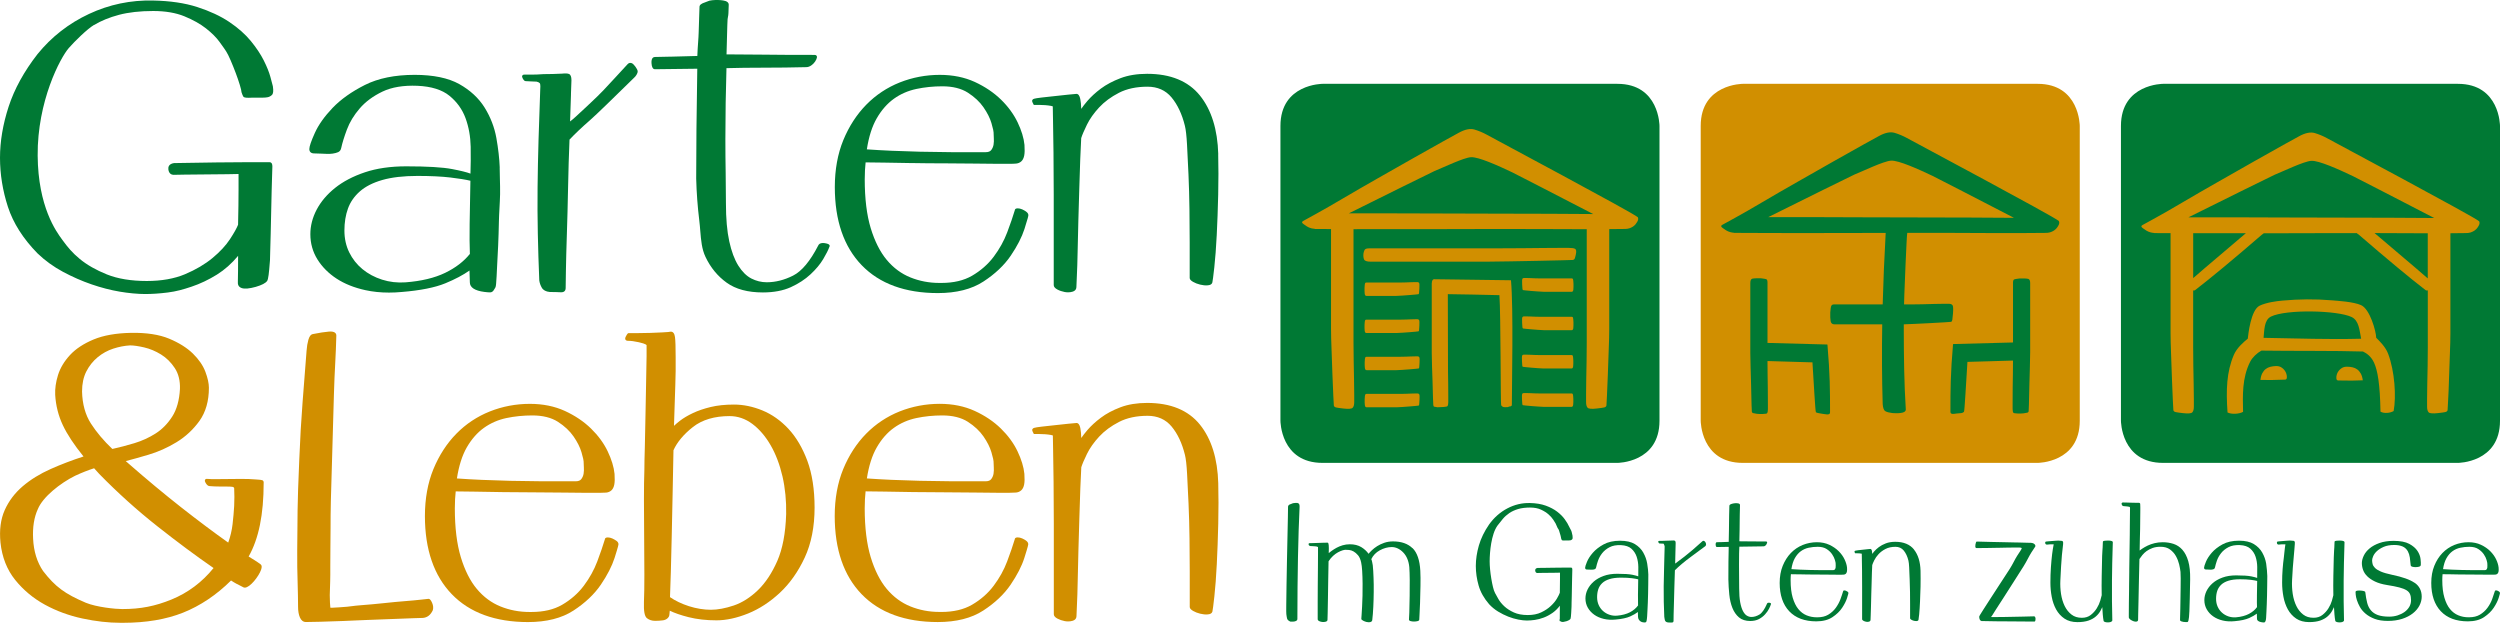 <?xml version="1.0" encoding="UTF-8"?><svg id="Ebene_2" xmlns="http://www.w3.org/2000/svg" viewBox="0 0 940.89 234.4"><defs><style>.cls-1{fill:#007934;}.cls-2{fill:#d18f00;}</style></defs><g id="Ebene_2-2"><g><path class="cls-1" d="M35.38,9.42c2.64-1.59,5.8-2.88,9.4-3.84,3.6-.95,7.93-1.44,12.87-1.44,4.56,0,8.51,.67,11.74,1.99,3.24,1.33,5.97,2.86,8.13,4.55,2.15,1.69,3.85,3.38,5.04,5.01,1.21,1.65,2.06,2.87,2.54,3.62,.47,.73,1.05,1.88,1.71,3.42,.68,1.6,1.33,3.2,1.91,4.75,.58,1.54,1.1,3.05,1.54,4.5,.41,1.36,.62,2.25,.62,2.64l.02,.11c.26,.8,.48,1.33,.68,1.63,.18,.26,.6,.44,2.04,.44,.42,0,.9-.02,1.44-.05h3.83c.74,0,1.38-.06,1.9-.17,.55-.12,1.06-.39,1.52-.81,.53-.47,.66-1.52,.38-3.33-.12-.53-.41-1.63-.92-3.48-.49-1.79-1.3-3.82-2.49-6.2-1.16-2.32-2.8-4.79-4.88-7.33-2.08-2.54-4.81-4.95-8.11-7.17-3.3-2.21-7.35-4.1-12.05-5.61C69.57,1.14,63.98,.32,57.65,.2,49.23-.01,41.11,1.68,33.49,5.25c-7.62,3.56-14.14,8.65-19.39,15.14-5.04,6.47-8.69,13.11-10.85,19.74-2.16,6.63-3.25,13.11-3.25,19.26s1,12.36,2.98,18.46c1.99,6.11,5.73,12,11.15,17.52,2.81,2.7,6.03,5.03,9.57,6.93,3.51,1.88,7.12,3.47,10.73,4.71,3.59,1.24,7.17,2.17,10.65,2.76,3.26,.56,6.84,.89,9.58,.89,2.59,0,5.43-.19,8.44-.57,3.19-.39,5.9-1.16,8.99-2.2,3.23-1.08,6.45-2.61,9.57-4.55,2.86-1.79,5.54-4.15,7.95-7.05,0,3.35-.04,8.85-.09,9.77-.05,.8,.05,1.92,1.52,2.38,1.1,.35,2.84,.18,5.22-.48,2.28-.67,3.69-1.4,4.28-2.23,.44-.6,.71-3.12,1-6.98,.03-.35,.05-.64,.07-.87,0-.43,.03-1.59,.09-3.46,.06-1.88,.12-4.09,.18-6.62,.06-2.53,.12-5.22,.18-8.07,.06-2.85,.12-5.49,.18-7.9,.06-2.42,.12-4.49,.18-6.21,.06-1.73,.09-2.7,.09-2.92,0-1.36-.54-1.65-.99-1.65h-9.47c-3.16,0-6.59,.03-10.48,.08-3.77,.06-7.23,.11-10.39,.16-3.15,.06-5.03,.08-5.7,.09-1.93,.31-2.22,1.44-2.12,2.33,.18,1.56,1.06,2,1.81,2.09,.37,0,1.8-.02,4.29-.08,2.65-.06,5.38-.08,8.1-.08,2.94,0,5.67-.03,8.12-.08,2.04-.04,3.41-.07,4.1-.08v6.02c0,3.61-.06,7.89-.18,13.08-.49,1.26-1.51,3.09-3.05,5.44-1.56,2.38-3.78,4.77-6.59,7.1-2.82,2.33-6.29,4.38-10.32,6.08-4.01,1.69-8.85,2.55-14.38,2.55-5.89,0-10.95-.83-15.03-2.47-4.09-1.65-7.53-3.61-10.22-5.84-2.76-2.28-4.53-4.4-6.33-6.88l-.25-.34c-2.25-3.05-9.09-12.34-9.25-31.66-.17-20.48,8.53-36.85,11.72-40.49,2.25-2.57,6.9-7.13,9.45-8.67"/><path class="cls-1" d="M458.5,58.07c-.25-9.3-2.57-16.74-6.91-22.13-4.36-5.41-11.04-8.16-19.86-8.16-3.79,0-7.17,.55-10.05,1.65-2.86,1.09-5.34,2.41-7.37,3.92-2.02,1.51-3.72,3.08-5.07,4.65-.95,1.11-1.72,2.1-2.31,2.98-.04-1.51-.16-2.76-.36-3.72-.26-1.28-.75-1.93-1.46-1.93-.07,0-.15,0-.16,.02-.38,0-1.35,.09-2.95,.27-1.58,.18-3.25,.36-5,.54-1.77,.18-3.41,.36-4.93,.54-1.52,.18-2.5,.34-2.87,.46-.34,.09-.57,.25-.68,.5-.12,.26-.09,.56,.09,.91l.46,.91h1.95c.73,0,1.5,.03,2.34,.09,.81,.07,1.52,.15,2.15,.27,.58,.11,.71,.22,.71,.2,0,.27,.03,2.01,.09,5.23,.06,3.24,.12,7.3,.18,12.17,.06,4.75,.09,9.91,.09,15.77v34.08c0,.62,.46,1.18,1.37,1.67,.82,.44,1.75,.75,2.74,.94,.44,.08,.87,.12,1.28,.12,.56,0,1.1-.07,1.61-.22,1.27-.36,1.53-1.17,1.53-1.78,0-.45,.06-1.78,.18-4.31,.12-2.35,.21-5.24,.28-8.85,.05-3.23,.14-7.01,.27-11.54,.12-4.21,.24-8.32,.36-12.35,.12-4.03,.24-7.72,.36-11.09,.12-3.3,.24-5.95,.36-7.89,.36-1.18,1.09-2.87,2.15-5.05,1.07-2.18,2.61-4.36,4.59-6.5,1.97-2.12,4.48-3.98,7.46-5.51,2.97-1.53,6.59-2.3,10.77-2.3,3.76,0,6.79,1.35,9.02,4.02,2.26,2.72,3.96,6.31,5.03,10.68,.36,1.41,.63,3.81,.81,7.14,.19,3.43,.37,7.22,.55,11.27,.18,4.22,.31,8.59,.36,12.98,.06,4.75,.09,8.81,.09,12.44v13.44c0,.51,.4,.98,1.27,1.48,.75,.44,1.64,.78,2.64,1.03,1,.25,1.97,.35,2.84,.28,1.01-.07,1.61-.43,1.78-1.08,.12-.51,.37-2.44,.74-5.73,.36-3.29,.67-7.36,.91-12.1,.24-4.67,.42-9.8,.55-15.25,.12-5.39,.12-10.49,0-15.16"/><path class="cls-1" d="M176.86,95.54c-2.29,2.86-5.43,5.27-9.35,7.16-3.96,1.91-8.97,3.11-14.88,3.56-3.07,.22-6.04-.12-8.83-1.01-2.8-.89-5.29-2.23-7.39-3.96-2.1-1.73-3.77-3.85-4.98-6.31-1.2-2.44-1.81-5.21-1.81-8.23s.45-5.82,1.34-8.27c.88-2.44,2.39-4.61,4.48-6.45,2.09-1.84,4.93-3.28,8.44-4.29,3.51-1.01,7.97-1.53,13.25-1.53,4.89,0,9.07,.2,12.43,.6,3.19,.38,5.71,.79,7.48,1.21-.13,6.38-.22,11.83-.29,16.33-.06,4.45-.03,8.22,.09,11.19m11.24-32.44c-.13-3.42-.56-7.18-1.27-11.18-.72-4.02-2.21-7.87-4.42-11.43-2.22-3.57-5.44-6.55-9.55-8.85-4.12-2.3-9.77-3.47-16.79-3.47-7.4,0-13.71,1.28-18.73,3.81-5,2.52-9.09,5.43-12.15,8.63-3.06,3.21-5.31,6.38-6.68,9.43-1.39,3.09-2.07,5.07-2.07,6.05s.57,1.57,1.6,1.64c.84,.06,1.8,.09,2.85,.09,.52,0,1.16,.03,1.92,.08,.8,.06,1.61,.03,2.42-.09,.81-.12,1.49-.3,2.04-.54,.63-.28,1.03-.82,1.18-1.62,.39-1.81,1.1-4.13,2.13-6.89,1.02-2.75,2.64-5.42,4.81-7.94,2.16-2.52,5.04-4.65,8.56-6.34,3.5-1.68,7.94-2.41,13.18-2.19,5.23,.23,9.29,1.5,12.07,3.78,2.79,2.28,4.82,5.11,6.03,8.41,1.21,3.31,1.86,6.93,1.93,10.76,.06,3.66,.03,7.06-.08,10.1-1.41-.53-3.73-1.11-6.91-1.71-3.58-.69-9.4-1.03-17.32-1.03-5.86,0-11.08,.76-15.51,2.25-4.44,1.49-8.21,3.47-11.22,5.88-3.01,2.41-5.34,5.16-6.92,8.16-1.58,3.01-2.38,6.12-2.38,9.24,0,3.47,.9,6.67,2.68,9.52,1.77,2.83,4.19,5.26,7.2,7.22,2.99,1.95,6.62,3.41,10.81,4.33,2.77,.61,5.76,.92,8.88,.92,1.56,0,3.19-.08,4.83-.23,7.01-.57,12.53-1.67,16.43-3.28,3.62-1.49,6.66-3.1,9.06-4.79l.14,4.45c0,1.91,1.84,3.13,5.47,3.6,.96,.12,1.65,.17,2.15,.17,.65,0,1.17-.38,1.56-1.14,.08-.15,.14-.25,.21-.34,.24-.35,.4-.62,.49-1.75,.13-1.53,.26-3.78,.38-6.69,.13-2.16,.26-4.71,.39-7.62,.13-2.98,.23-6.09,.29-9.25,.03-1.58,.12-3.17,.21-4.84,.09-1.71,.19-3.48,.23-5.27,.04-2.01-.02-3.97-.07-5.87-.04-1.44-.08-2.79-.08-4.16"/><path class="cls-1" d="M237.93,23.85c-.63-.33-1.23-.23-1.7,.27-1.92,2.06-3.42,3.71-4.72,5.12-3.4,3.72-5.28,5.77-9.25,9.48l-2.09,1.96c-3,2.81-4.38,4.1-5.62,5.03,.11-3.48,.23-6.81,.34-10v-.42c.13-3.22,.18-4.84,.18-5.1,0-1.33-.31-2.1-.95-2.36-.55-.21-1.41-.25-2.51-.12-2.21,.12-4.9,.19-7.05,.19-1.66,.13-3.24,.19-4.71,.19h-2.55c-.42,0-.62,.18-.71,.33-.21,.34-.03,.77,.12,1.06,.39,.73,.74,1.06,1.13,1.06,.34,0,.99,.03,1.98,.1,.91,.06,1.67,.1,2.14,.09,.53,.11,.93,.31,1.18,.57,.1,.11,.33,.56,.18,2.35-.24,6.37-.45,12.77-.64,19.02-.18,6.09-.3,12.1-.36,17.87-.06,5.83-.03,11.68,.09,17.39,.12,5.76,.3,11.67,.55,17.61,.12,.94,.45,1.87,.95,2.74,.54,.94,1.55,1.48,3.04,1.62,1.3,0,3.06,.03,4.1,.1,.07,0,.13,0,.2,0,1.06,0,1.64-.57,1.64-1.62,0-.38,.03-2.47,.09-6.27,.06-3.8,.18-8.48,.36-13.89,.18-5.47,.34-11.45,.46-17.77,.12-6.29,.3-12.31,.54-17.91,2.15-2.27,4.75-4.73,7.72-7.31,2.37-2.06,9.59-9.12,13.89-13.34,1.2-1.18,2.17-2.12,2.69-2.63,.52-.42,1.42-1.6,1.35-2.49-.08-.82-1.46-2.61-2.06-2.93"/><path class="cls-1" d="M310.53,91.52c-.29-.05-.56-.07-.81-.07-1.13,0-1.59,.52-1.77,.94-3.02,5.88-6.21,9.7-9.48,11.34-3.28,1.66-6.61,2.5-9.9,2.5-2.03,0-3.98-.48-5.81-1.42-1.81-.94-3.46-2.57-4.89-4.84-1.44-2.3-2.59-5.37-3.41-9.15-.83-3.79-1.25-8.58-1.25-14.25,0-3.46-.04-7.3-.1-11.41-.07-4-.11-8.32-.11-12.86s.04-9.13,.11-13.64c.07-4.49,.17-8.86,.3-13.01,4.17-.12,8.84-.18,13.9-.18,5.43,0,10.86-.07,16.13-.2,.63,0,1.26-.22,1.88-.65,.6-.42,1.09-.91,1.45-1.46,.37-.56,.6-1.07,.68-1.5,.05-.3,0-.54-.15-.72-.16-.19-.4-.28-.72-.28-7.9,0-14.27-.03-19.48-.1-5.41-.07-9.89-.1-13.67-.1,.14-4.05,.23-7.66,.3-11.04,.04-2.14,.15-2.69,.26-3.18,.07-.33,.13-.64,.16-1.33,.07-1.63,.11-2.72,.11-3.13,0-.84-.7-1.39-2.08-1.61-1.2-.2-2.56-.23-4.07-.1-.99,.09-1.33,.24-1.77,.43-.24,.1-.5,.22-.94,.36-1.44,.45-2.14,1-2.14,1.7,0,.18-.02,.83-.1,2.91-.07,1.62-.14,3.79-.21,6.63-.03,1.29-.12,2.51-.22,3.93-.1,1.44-.22,3.06-.29,5.03-3.39,.12-7.46,.21-10.19,.27h-.43c-2.96,.08-4.66,.11-5.34,.11-.34,0-.63,.12-.84,.35-.35,.37-.5,1.02-.45,1.98,.09,1.51,.52,2.28,1.3,2.28l15.93-.19c-.13,7.29-.23,14.73-.31,22.74-.07,7.51-.11,13.77-.1,18.63,.14,5.32,.53,10.61,1.16,15.72,.17,1.37,.28,2.7,.38,3.98,.29,3.5,.56,6.81,1.97,9.77,1.9,4,4.58,7.26,7.97,9.69,3.39,2.44,7.97,3.67,13.61,3.67,4.08,0,7.62-.67,10.52-1.98,2.88-1.31,5.38-2.94,7.42-4.84,2.04-1.9,3.65-3.83,4.78-5.73,1.13-1.91,1.89-3.41,2.32-4.6,.17-.26,.11-.49,.07-.6-.16-.38-.66-.61-1.69-.78"/><path class="cls-1" d="M326.24,56.22c.73-4.75,1.98-8.68,3.73-11.7,1.79-3.1,3.96-5.57,6.46-7.36,2.5-1.79,5.34-3.02,8.43-3.68,3.13-.66,6.41-1,9.77-1,3.92,0,7.16,.81,9.64,2.4,2.49,1.6,4.48,3.46,5.91,5.55,1.43,2.08,2.42,4.07,2.96,5.91,.66,2.29,.8,3.14,.8,3.46,0,.65,.03,1.4,.09,2.21,.06,.82,.03,1.62-.09,2.38-.11,.73-.4,1.42-.84,2.03-.42,.57-1.1,.85-2.09,.85-18.05,.12-33.1-.23-44.77-1.06m60,23.45c-.45-.32-.96-.6-1.52-.86-.6-.26-1.17-.39-1.69-.39-.88,0-1.06,.39-1.08,.66-.72,2.4-1.69,5.23-2.89,8.41-1.2,3.17-2.9,6.24-5.05,9.11-2.15,2.87-4.9,5.28-8.18,7.19-3.09,1.79-6.95,2.7-11.49,2.7-.27,0-.54,0-.82,0-3.82,0-7.48-.7-10.89-2.08-3.39-1.37-6.38-3.58-8.88-6.57-2.51-3-4.54-7.02-6.04-11.94-1.5-4.94-2.26-11.12-2.26-18.37,0-1.22,.03-2.38,.09-3.45,.05-.96,.13-1.93,.24-2.96,1.76,0,4.13,.03,7.23,.09,3.03,.06,6.35,.11,9.97,.17h.69c3.75,.07,7.74,.1,11.85,.1s7.7,.03,11.2,.09c3.2,.06,6.14,.09,8.75,.09h4.46c1.05,0,1.85-.03,2.49-.09,.74-.07,1.39-.34,1.93-.81,.54-.47,.92-1.21,1.12-2.2,.19-.95,.22-2.26,.1-4.02-.25-2.58-1.12-5.44-2.58-8.49-1.47-3.05-3.57-5.94-6.27-8.57-2.69-2.62-6-4.85-9.84-6.63-3.86-1.77-8.29-2.67-13.17-2.67-5.24,0-10.31,.96-15.07,2.85-4.77,1.9-9.01,4.71-12.6,8.37-3.6,3.67-6.51,8.15-8.64,13.32-2.13,5.18-3.21,11.14-3.21,17.71,0,12.54,3.4,22.43,10.12,29.39,6.71,6.96,16.36,10.49,28.67,10.49,6.96,0,12.72-1.46,17.13-4.34,4.39-2.86,7.85-6.14,10.3-9.75,2.43-3.58,4.16-6.95,5.15-10.02,1.31-4.08,1.47-4.93,1.47-5.21,0-.48-.26-.91-.79-1.29"/><path class="cls-2" d="M458.5,181.92c-.25-9.29-2.57-16.73-6.91-22.12-4.36-5.41-11.04-8.16-19.85-8.16-3.79,0-7.17,.55-10.05,1.64-2.86,1.08-5.34,2.4-7.37,3.93-2.02,1.51-3.72,3.08-5.07,4.65-.95,1.11-1.72,2.11-2.31,2.98-.04-1.5-.16-2.75-.35-3.73-.26-1.27-.75-1.92-1.46-1.92-.07,0-.15,0-.16,.02-.38,0-1.34,.09-2.95,.27-1.58,.18-3.25,.36-5,.54-1.76,.18-3.4,.36-4.92,.54-1.55,.18-2.49,.34-2.86,.46-.34,.09-.58,.25-.69,.5-.12,.25-.09,.56,.09,.91l.46,.91h1.95c.74,0,1.5,.03,2.34,.09,.81,.07,1.52,.15,2.15,.27,.57,.1,.71,.22,.71,.2,0,.27,.03,2.01,.09,5.23,.06,3.24,.12,7.3,.18,12.17,.06,4.77,.09,9.93,.09,15.78v34.08c0,.62,.46,1.18,1.37,1.66,.81,.43,1.73,.75,2.74,.94,.43,.08,.86,.12,1.27,.12,.56,0,1.1-.07,1.62-.22,1.27-.36,1.53-1.17,1.53-1.78,0-.45,.06-1.82,.18-4.31,.12-2.29,.21-5.19,.28-8.85,.06-3.51,.15-7.39,.27-11.54,.12-4.21,.24-8.32,.36-12.35,.12-4.03,.24-7.72,.36-11.09,.12-3.4,.24-5.97,.36-7.88,.36-1.17,1.08-2.87,2.15-5.05,1.07-2.18,2.61-4.36,4.59-6.5,1.97-2.12,4.48-3.98,7.46-5.51,2.97-1.53,6.59-2.31,10.76-2.31,3.75,0,6.79,1.35,9.02,4.02,2.27,2.72,3.96,6.32,5.03,10.68,.36,1.4,.63,3.81,.81,7.14,.18,3.36,.37,7.15,.55,11.27,.18,4.21,.31,8.57,.36,12.97,.06,4.77,.09,8.84,.09,12.44v13.44c0,.5,.42,.99,1.27,1.48,.75,.44,1.64,.78,2.64,1.03,.99,.25,1.95,.35,2.84,.28,1.01-.07,1.61-.44,1.78-1.08,.13-.52,.37-2.44,.74-5.73,.36-3.27,.67-7.34,.91-12.1,.24-4.67,.42-9.8,.55-15.25,.12-5.39,.12-10.49,0-15.17"/><path class="cls-2" d="M295.87,193.58c-.22,7.09-1.34,12.99-3.33,17.54-2,4.55-4.45,8.25-7.3,11-2.85,2.74-5.89,4.68-9.04,5.75-3.17,1.07-6.08,1.62-8.66,1.62s-5.46-.45-8.26-1.35c-2.72-.88-5.12-2.02-7.12-3.4,.11-2.55,.21-5.79,.32-9.65,.11-4.01,.22-8.44,.33-13.3,.11-4.86,.22-10.05,.33-15.57l.33-16.78c1.39-3.06,3.85-6,7.32-8.73,3.48-2.73,8.12-4.11,13.8-4.11,3.07,0,5.95,.99,8.56,2.94,2.62,1.96,4.93,4.65,6.87,8,1.94,3.35,3.44,7.3,4.47,11.74,1.02,4.44,1.49,9.25,1.39,14.3m.86-32.19c-2.92-3.12-6.22-5.45-9.8-6.92-3.58-1.47-7.18-2.21-10.71-2.21-3.28,0-6.23,.31-8.77,.92-2.55,.62-4.8,1.39-6.71,2.3-1.92,.91-3.55,1.88-4.82,2.86-.92,.72-1.68,1.35-2.27,1.93,.05-1.77,.14-4.49,.24-7.38,.18-5.44,.39-11.61,.39-13.26v-5.12c0-3.83-.08-6.32-.25-7.63-.18-1.36-.71-2.06-1.57-2.06-.08,0-.16,0-.32,.04-.1,.04-.61,.14-3.04,.25-1.28,.06-2.69,.12-4.24,.18-1.53,.06-3.75,.09-5.17,.09h-3.12c-.26,0-.47,.18-1.05,1.28-.26,.5-.3,.89-.12,1.19,.17,.28,.51,.42,1.01,.42,1.06,0,2.41,.18,4.02,.54,2.87,.64,2.91,1.11,2.91,1.11v4.1c0,1.31-.1,6.09-.2,11.14-.09,4.42-.18,8.91-.21,10.99-.06,4.56-.14,8.55-.25,12.2-.11,3.59-.17,6.44-.17,8.47-.11,2.89-.16,6.69-.16,11.31s.03,9.45,.08,14.21c.05,4.79,.08,9.47,.08,13.93s-.05,7.82-.16,10.28c-.12,3.48,.24,5.42,1.14,6.12,.84,.65,1.86,.99,3.05,.99,1.01,0,2-.06,2.96-.19,1.22-.15,2.45-1.01,2.45-2.32l.12-1.31c1.82,.89,4.15,1.69,7.09,2.44,3.13,.79,6.66,1.19,10.5,1.19,3.63,0,7.62-.87,11.86-2.57,4.23-1.71,8.26-4.33,11.99-7.81,3.73-3.48,6.88-7.93,9.34-13.22,2.47-5.3,3.72-11.64,3.72-18.82,0-6.81-.92-12.74-2.72-17.61-1.82-4.88-4.21-8.93-7.12-12.05"/><path class="cls-2" d="M161.23,225.38c-.13,0-1.03,.1-2.66,.29-1.68,.19-3.74,.39-6.13,.57-2.44,.19-5.17,.45-8.13,.77-2.94,.31-5.75,.57-8.35,.76-1.64,.12-2.6,.24-3.52,.36-.56,.07-1.13,.14-1.84,.22-1.69,.17-4.59,.32-5.54,.37h-.26c-.38,.03-.46-.03-.47-.04-.09-.31-.22-3.1-.22-4.66,0-.24,.05-1.99,.16-5.25,.05-1.61,.05-3.42,.04-5.51,0-2.11-.01-4.5,.04-7.11,.05-2.3,.05-4.74,.06-7.32,0-3.26,.02-6.63,.11-10.27,.17-6.72,.36-13.47,.58-20.08,.24-7.46,.42-14,.57-19.99,.1-4.14,.33-8.59,.51-12.16,.1-2,.19-3.7,.23-4.86,.11-3.22,.17-4.91,.17-5.18,0-.77-.5-1.68-2.76-1.5-1.59,.13-3.61,.44-6.2,.96-.69,.16-1.2,.87-1.57,2.16-.33,1.16-.56,2.54-.67,4.08l-.08,1.04c-1.18,14.78-1.9,24.47-2.13,28.79-.38,7.28-.71,14.81-.98,22.38-.19,5.17-.23,10.4-.26,15.45-.02,2.47-.04,4.94-.07,7.41-.06,4.33,.05,8.49,.16,12.51,.08,3.07,.16,5.97,.16,8.82,0,1.58,.23,2.91,.68,3.96,.49,1.16,1.27,1.75,2.29,1.75,.93,0,2.63-.03,5.34-.1,2.86-.08,5.81-.17,8.78-.29,1.45-.06,2.65-.11,3.84-.17,1.51-.07,3.02-.14,5.04-.21,3.61-.13,6.94-.26,10-.38,3.06-.13,5.6-.23,7.62-.29,2.01-.06,3.13-.09,3.38-.1,1.66-.14,2.92-1.1,3.75-2.93,.24-.84,.15-1.76-.26-2.72-.46-1.07-.89-1.55-1.39-1.55"/><path class="cls-2" d="M171.96,180.07c.73-4.74,1.98-8.67,3.72-11.7,1.79-3.09,3.96-5.57,6.46-7.35,2.5-1.78,5.33-3.02,8.43-3.68,3.13-.66,6.42-.99,9.76-.99,3.92,0,7.17,.81,9.65,2.4,2.49,1.6,4.48,3.47,5.91,5.55,1.43,2.08,2.42,4.07,2.96,5.91,.66,2.29,.8,3.14,.8,3.45,0,.64,.03,1.38,.09,2.21,.06,.81,.03,1.61-.09,2.38-.11,.73-.4,1.41-.85,2.03-.42,.57-1.1,.85-2.08,.85-18.06,.12-33.09-.23-44.76-1.06m59.99,23.44c-.44-.31-.95-.6-1.51-.86-.59-.26-1.16-.39-1.69-.39-.87,0-1.06,.39-1.08,.66-.71,2.37-1.69,5.2-2.89,8.41-1.2,3.17-2.9,6.24-5.05,9.11-2.15,2.86-4.9,5.28-8.18,7.18-3.09,1.79-6.96,2.7-11.49,2.7-.27,0-.53,0-.81,0-3.82,0-7.48-.7-10.89-2.08-3.39-1.37-6.37-3.58-8.88-6.57-2.51-2.99-4.54-7.01-6.04-11.95-1.5-4.93-2.26-11.11-2.26-18.36,0-1.22,.03-2.39,.09-3.46,.06-1,.14-1.99,.24-2.96,1.76,0,4.14,.03,7.23,.09,3.22,.06,6.77,.12,10.66,.18,3.9,.06,7.89,.09,11.85,.09s7.71,.03,11.2,.09c3.35,.06,6.29,.09,8.75,.09h4.46c1.01,0,1.83-.03,2.49-.09,.74-.07,1.39-.34,1.93-.81,.54-.48,.92-1.22,1.11-2.2,.19-.94,.22-2.26,.1-4.02-.25-2.58-1.12-5.44-2.58-8.5-1.46-3.05-3.57-5.93-6.27-8.57-2.69-2.63-6-4.86-9.84-6.63-3.86-1.77-8.29-2.67-13.17-2.67-5.24,0-10.31,.96-15.06,2.85-4.77,1.9-9.01,4.71-12.6,8.37-3.6,3.66-6.5,8.14-8.64,13.32-2.13,5.18-3.21,11.14-3.21,17.71,0,12.54,3.4,22.43,10.12,29.39,6.71,6.96,16.36,10.49,28.67,10.49,6.96,0,12.72-1.46,17.13-4.34,4.38-2.86,7.85-6.14,10.3-9.75,2.43-3.58,4.16-6.95,5.15-10.02,1.47-4.6,1.47-5.04,1.47-5.21,0-.48-.27-.91-.79-1.29"/><path class="cls-2" d="M326.25,180.07c.73-4.74,1.98-8.68,3.73-11.7,1.78-3.09,3.95-5.57,6.45-7.35,2.5-1.79,5.34-3.02,8.43-3.68,3.13-.66,6.41-.99,9.76-.99,3.92,0,7.16,.81,9.64,2.4,2.49,1.6,4.48,3.47,5.91,5.55,1.43,2.08,2.42,4.07,2.96,5.91,.66,2.29,.8,3.14,.8,3.45,0,.64,.03,1.38,.09,2.21,.06,.81,.03,1.61-.09,2.38-.11,.74-.4,1.42-.85,2.03-.42,.57-1.1,.85-2.09,.85-18.05,.12-33.09-.24-44.76-1.07m60,23.44c-.45-.32-.96-.61-1.52-.86-.59-.26-1.16-.39-1.7-.39-.87,0-1.06,.39-1.08,.66-.72,2.39-1.69,5.22-2.89,8.41-1.19,3.17-2.89,6.23-5.05,9.11-2.15,2.87-4.9,5.28-8.18,7.18-3.09,1.79-6.96,2.7-11.49,2.7-.27,0-.53,0-.81-.01-3.82,0-7.48-.7-10.89-2.08-3.38-1.37-6.37-3.58-8.88-6.57-2.51-3-4.54-7.02-6.04-11.95-1.5-4.94-2.26-11.12-2.26-18.37,0-1.2,.03-2.36,.09-3.45,.06-1.01,.14-2.01,.24-2.96,1.76,0,4.13,.03,7.23,.09,3.22,.06,6.77,.12,10.66,.18,3.9,.06,7.88,.09,11.84,.09s7.71,.03,11.19,.09c3.35,.06,6.29,.09,8.75,.09h4.46c1.01,0,1.82-.03,2.49-.09,.74-.07,1.39-.34,1.93-.81,.54-.47,.92-1.21,1.12-2.2,.19-.95,.22-2.26,.09-4.02-.25-2.58-1.12-5.44-2.58-8.5-1.46-3.05-3.57-5.93-6.27-8.57-2.69-2.63-6-4.86-9.84-6.62-3.86-1.77-8.29-2.67-13.17-2.67-5.24,0-10.31,.96-15.07,2.85-4.76,1.9-9,4.71-12.6,8.37-3.6,3.66-6.51,8.14-8.64,13.32-2.13,5.18-3.21,11.14-3.21,17.71,0,12.54,3.4,22.43,10.12,29.39,6.72,6.96,16.36,10.49,28.67,10.49,6.96,0,12.72-1.46,17.13-4.34,4.39-2.86,7.85-6.14,10.3-9.75,2.43-3.59,4.17-6.96,5.14-10.02,1.47-4.6,1.47-5.04,1.47-5.21,0-.48-.26-.91-.78-1.29"/><path class="cls-2" d="M42.28,168.97c-3.26-3.1-5.98-6.32-8.07-9.58-2.1-3.27-3.22-7.33-3.33-12.05,0-2.91,.54-5.44,1.61-7.54,1.07-2.1,2.51-3.9,4.26-5.35,1.75-1.45,3.73-2.54,5.88-3.24,2.16-.7,4.29-1.11,6.33-1.22,1.34,0,3.13,.26,5.3,.76,2.15,.5,4.28,1.39,6.33,2.65,2.04,1.26,3.78,2.98,5.19,5.13,1.4,2.13,2.05,4.78,1.94,7.87-.23,4.23-1.2,7.72-2.9,10.37-1.7,2.66-3.8,4.81-6.24,6.36-2.46,1.57-5.15,2.8-8,3.66-2.8,.84-5.59,1.58-8.31,2.18m3.87,60.26c-2.72,0-9.8-.72-13.84-2.38-7.91-3.36-11.52-6.04-16.09-11.95-2.26-3.32-3.52-7.4-3.75-12.14-.23-4.33,.37-8.09,1.79-11.17,1.88-4.6,8.47-9.78,13.99-12.52,2.54-1.18,4.95-2.13,7.18-2.84l1.94,2.15c6.9,7.06,14.28,13.71,21.93,19.74,7.51,5.93,14.6,11.19,21.08,15.66-4.29,5.32-9.61,9.3-15.81,11.84-6.17,2.53-11.69,3.6-18.43,3.6m53.12-47.71c-.16-.87-.49-.89-2.61-1.04l-.55-.04c-1.82-.13-2.74-.19-5.27-.19-2.68,0-5.35,.02-7.91,.07-2.48,.05-4.08,.03-4.75-.07-.62-.09-.87,.12-.98,.31-.21,.36,0,.82,.18,1.14,.48,.85,1,1.26,1.56,1.26h0c1.22,.1,2.43,.15,3.6,.15h2.22c2.01,0,2.67,.09,2.89,.15,.28,.07,.44,.23,.5,.44,.11,2.14,.11,4.4,0,6.74-.11,2.04-.32,4.34-.6,6.83-.27,2.33-.82,4.67-1.64,6.95-5.48-3.89-11.43-8.35-17.7-13.27-6.37-5.01-13.03-10.55-19.8-16.47l-1.06-.94c2.33-.6,5.19-1.4,8.5-2.38,3.68-1.08,7.25-2.68,10.61-4.73,3.38-2.06,6.29-4.76,8.63-8.02,2.35-3.29,3.55-7.47,3.55-12.45,0-1.67-.45-3.71-1.33-6.05-.88-2.34-2.46-4.64-4.69-6.83-2.23-2.18-5.24-4.07-8.97-5.62-3.73-1.55-8.57-2.29-14.38-2.18-5.58,.11-10.29,.94-14.02,2.49-3.73,1.55-6.73,3.52-8.89,5.86-2.16,2.34-3.68,4.87-4.51,7.53-.82,2.64-1.17,5.14-1.06,7.44,.23,4.02,1.2,7.88,2.89,11.45,1.62,3.44,4.24,7.4,7.77,11.76-4.31,1.39-8.46,2.98-12.35,4.71-4.05,1.8-7.6,3.99-10.56,6.52-2.97,2.54-5.24,5.56-6.76,8.98-1.52,3.42-2.05,7.53-1.58,12.19,.58,5.49,2.44,10.22,5.53,14.05,3.07,3.81,6.83,6.95,11.19,9.33,4.34,2.37,9.09,4.11,14.11,5.19,5.02,1.08,9.85,1.62,14.35,1.62,.34,0,.68,0,1.01,0,8.59,0,16.15-1.28,22.49-3.8,6.5-2.59,12.59-6.66,18.09-12.12,1.54,1.02,2.66,1.56,3.49,1.96,.42,.2,.76,.37,1,.52,.2,.14,.43,.21,.69,.21,1.94,0,5.24-4.2,6.13-6.73,.34-.98,.3-1.65-.13-2-1.11-.89-3.68-2.45-4.56-2.98,3.81-6.7,5.66-15.81,5.66-27.83v-.11Z"/></g><g><path class="cls-1" d="M616.48,227.89c-.74,1.01-1.76,1.87-3.04,2.54-1.3,.68-2.94,1.11-4.87,1.28-1,.08-1.97-.04-2.87-.36-.91-.31-1.72-.79-2.41-1.41-.68-.62-1.23-1.37-1.62-2.25-.39-.87-.59-1.86-.59-2.95s.15-2.09,.44-2.97c.29-.87,.78-1.64,1.46-2.29,.68-.66,1.61-1.17,2.75-1.53,1.16-.36,2.62-.55,4.34-.55,1.6,0,2.97,.07,4.09,.21,1.01,.13,1.82,.27,2.39,.42-.04,2.28-.07,4.23-.09,5.84-.02,1.56-.01,2.91,.03,4.02m2-19.88c-.74-1.31-1.81-2.39-3.18-3.23-1.37-.84-3.25-1.27-5.59-1.27-2.46,0-4.56,.47-6.22,1.39-1.66,.91-3.01,1.97-4.03,3.14-1.02,1.17-1.76,2.32-2.21,3.43-.47,1.15-.69,1.85-.69,2.21,0,.4,.22,.64,.61,.67,.27,.02,.58,.03,.95,.03,.17,0,.38,.01,.63,.03,.28,.02,.56,.01,.82-.03,.26-.04,.5-.1,.7-.2,.23-.11,.38-.33,.43-.64,.13-.66,.36-1.5,.7-2.48,.33-.98,.86-1.94,1.57-2.85,.71-.9,1.65-1.67,2.79-2.26,1.15-.6,2.58-.86,4.3-.78,1.7,.08,3.02,.53,3.92,1.34,.91,.81,1.57,1.83,1.97,3,.4,1.19,.61,2.49,.63,3.87,.02,1.27,.01,2.46-.02,3.53-.48-.18-1.21-.37-2.18-.58-1.2-.25-3.13-.38-5.73-.38-1.94,0-3.67,.27-5.15,.82-1.48,.54-2.73,1.26-3.73,2.14-1,.88-1.77,1.88-2.3,2.97-.53,1.09-.79,2.23-.79,3.36,0,1.26,.3,2.43,.89,3.47,.59,1.03,1.4,1.92,2.4,2.63,1,.72,2.21,1.25,3.59,1.58,1.39,.34,2.92,.42,4.55,.25,2.31-.2,4.14-.6,5.45-1.19,1.13-.51,2.09-1.06,2.86-1.64l.05,1.88c0,.74,.63,1.82,1.88,2,.31,.04,.54,.06,.72,.06s.42-.08,.59-.46c.11-.25,.19-1.27,.24-1.84,.04-.49,.08-1.24,.13-2.42,.04-.78,.08-1.7,.13-2.75,.04-1.05,.07-2.17,.1-3.34,.02-1.17,.04-2.39,.06-3.65,.02-1.26,.03-2.47,.03-3.63-.04-1.24-.18-2.6-.42-4.04-.24-1.46-.73-2.85-1.47-4.15"/><path class="cls-1" d="M641.39,203.61c-.1-.05-.19-.08-.29-.08-.1,0-.25,.03-.39,.17-2.59,2.36-4.88,4.32-6.8,5.81-1.57,1.22-2.75,2.11-3.45,2.6,.02-.63,.03-1.5,.05-2.38,.02-1.16,.04-2.31,.07-2.91,.04-1.16,.06-2.39,.06-2.48,0-.18,0-.73-.39-.87-.2-.08-.52-.09-.92-.04-.95,.04-1.68,.07-2.32,.07-.57,.04-1.12,.06-1.66,.06h-.9c-.19,0-.28,.08-.32,.15-.1,.17,0,.37,.04,.44,.09,.17,.25,.4,.47,.4,.13,0,.36,.01,.69,.03,.35,.02,.61,.03,.74,.03,.17,.04,.3,.72,.38,.79,0,0,.1,.11,.04,.73-.05,1.31-.1,3.37-.14,5.18-.03,1.27-.06,2.47-.08,3.3-.07,2.11-.11,4.13-.13,6.02-.02,2.02,0,4,.03,5.86,.04,1.92,.1,3.5,.19,5.61,.05,.33,.16,1.28,.35,1.58,.21,.34,.58,.54,1.14,.59,.58,0,.97,.01,1.27,.03h.07c.2,0,.36-.05,.48-.16,.12-.11,.18-.27,.18-.47,0-.05,0-.13,0-.28,0-.25,.01-1.32,.03-2.11,.02-1.21,.06-2.74,.13-4.68,.06-1.82,.12-3.78,.16-5.99,.04-2.12,.11-4.14,.19-6,.76-.76,1.66-1.58,2.69-2.44,1.08-.9,2.18-1.76,3.27-2.56l.13-.1c1.06-.79,2.06-1.52,2.98-2.21,.96-.71,1.75-1.29,2.35-1.73,.23-.17,.33-.42,.31-.74-.02-.27-.1-.51-.22-.73-.13-.23-.3-.4-.5-.5"/><path class="cls-1" d="M488.32,189.29c-.47-.05-.97-.02-1.52,.07-.54,.09-.46,.21-1,.35-.79,.2-1,.62-1.04,.96,0,.58-.02,1.79-.06,4.17-.04,2.14-.1,4.63-.16,7.48-.06,2.85-.13,5.87-.19,9.07-.06,3.2-.12,6.15-.16,8.86-.04,2.71-.08,5.64-.1,7.55-.02,1.93-.01,3.02,.03,3.3,.08,.87,.16,.97,.23,1.46,.07,.53,.38,.93,.94,1.2,.28,.1,0,.16,.38,.18,.19,.01,.38,.02,.57,.02s.38,0,.57-.02c.4-.02,.74-.11,1.01-.27,.31-.17,.46-.42,.46-.73,0-4.3,.02-8.22,.06-11.99,.04-3.6,.09-7.27,.16-11.23,.06-3.57,.15-6.99,.26-10.16,.1-3.04,.22-6.01,.35-8.85,.06-1.07-.4-1.34-.79-1.39"/><path class="cls-1" d="M531.6,206.32c-1.73-1.7-4.19-2.56-7.32-2.56-1.18,0-2.28,.17-3.29,.52-1,.35-1.91,.77-2.69,1.27-.78,.5-1.46,1.03-2.03,1.58-.47,.46-.88,.89-1.2,1.29-.72-1-1.64-1.84-2.74-2.51-1.18-.71-2.63-1.07-4.29-1.07-.96,0-1.88,.13-2.73,.38-.85,.25-1.63,.58-2.33,.96-.66,.37-1.3,.77-1.89,1.2-.38,.28-.72,.54-1.01,.78,.12-3-.06-3.63-.25-3.83-.08-.08-.17-.1-.23-.1-.07,0-.33,0-.79,.02h-.41c-.71,.03-1.47,.06-2.28,.08l-2.25,.07c-.68,.02-1.04,.03-1.09,.03-.09,0-.16,.03-.21,.1-.1,.12-.08,.29-.05,.45,.04,.2,.2,.46,.71,.53,.13,0,.36,.01,.69,.03l.41,.03c.21,.01,.41,.03,.62,.04,.33,.02,.61,.07,.84,.16,.22,.08,.25,.15,.25,.15v2.6c0,1.42,0,3.09-.03,5l-.06,6.74c-.02,2.17-.03,4.17-.03,6.02v6.76c0,.31,.21,.56,.64,.76,.37,.17,.77,.26,1.2,.29,.43,.02,.83-.01,1.19-.11,.55-.15,.66-.48,.66-.73,0-.18,.02-1.09,.07-2.56,.04-1.5,.07-3.31,.1-5.52,.02-2.14,.06-4.41,.1-6.79,.04-2.37,.09-5.16,.13-7.13,.53-.81,1.11-1.5,1.7-2.04,.61-.55,1.22-1,1.83-1.33,.61-.33,1.17-.57,1.67-.73,.5-.15,.89-.23,1.16-.23,.32,0,.74,.02,1.37,.07,.55,.04,1.11,.23,1.68,.55,.57,.32,1.14,.8,1.68,1.44,.53,.62,.93,1.54,1.18,2.72,.17,.8,.3,1.85,.38,3.12,.09,1.27,.14,3.29,.16,4.8,.02,1.48,.01,3.01-.03,4.55-.04,1.43-.09,2.84-.16,4.19-.06,1.26-.13,2.31-.19,3.14-.09,1.12-.1,1.34-.1,1.4,0,.22,.19,.43,.65,.68,.37,.21,.79,.37,1.27,.5,.3,.07,.59,.11,.87,.11,.17,0,.33-.01,.49-.04,.63-.11,.81-.5,.84-.82,.17-1.4,.3-3.05,.39-4.92,.09-1.83,.14-3.73,.16-5.65,.02-1.87,0-3.67-.07-5.36-.06-1.66-.16-3.63-.29-4.65-.08-.4-.16-.79-.22-1.17-.06-.38-.17-.76-.33-1.15,.67-1.4,1.74-2.52,3.19-3.31,1.49-.81,3-1.23,4.5-1.23s3.02,.68,4.32,2.03c1.31,1.36,2.08,3.23,2.29,5.56,.09,1,.14,2.99,.16,4.8,.02,1.72,.01,4.15-.03,5.99-.04,1.83-.08,4.75-.13,6.28-.04,1.47-.08,1.97-.13,2.63,0,.29,.23,.49,.68,.6,.73,.19,1.7,.19,2.49,0,.47-.11,.71-.31,.71-.6,0-.17,.03-.83,.1-2.02,.06-1.18,.13-2.57,.19-4.2,.07-1.78,.12-4.72,.16-6.45,.05-1.89,.02-4.17-.06-5.71-.21-3.95-1.2-6.82-2.92-8.52"/><path class="cls-1" d="M908.76,219.36c-1.73-1.21-4.59-2.23-8.5-3.03-1.79-.38-3.2-.79-4.21-1.22-1-.43-1.75-.9-2.22-1.38-.47-.49-.76-.95-.88-1.43-.12-.47-.19-.97-.19-1.46,0-.35,.13-.86,.4-1.5,.27-.65,.73-1.28,1.37-1.89,.65-.61,1.51-1.16,2.58-1.63,1.06-.47,2.41-.71,4-.71,1.2,0,2.25,.19,3.1,.55,.84,.36,1.51,.97,1.99,1.81,.37,.69,.62,1.47,.75,2.33,.13,.86,.23,1.83,.32,2.87,0,.22,.12,.5,.67,.64,.71,.18,1.6,.18,2.37,0,.45-.1,.7-.3,.77-.62,.05-.52,.01-1.29-.09-2.28-.11-1.02-.5-2.05-1.16-3.06-.66-1.01-1.7-1.9-3.09-2.66-1.4-.75-3.38-1.13-5.88-1.13-2.03,0-3.82,.27-5.31,.8-1.49,.53-2.75,1.21-3.72,2.02-.98,.81-1.73,1.73-2.2,2.72-.48,.99-.73,1.93-.73,2.8s.15,1.74,.46,2.6c.31,.87,.84,1.68,1.59,2.41,.74,.73,1.72,1.39,2.91,1.96,1.2,.58,2.72,1.02,4.53,1.31,1.87,.29,3.42,.6,4.61,.91,1.16,.3,2.09,.67,2.74,1.08,.64,.4,1.06,.89,1.3,1.48,.25,.61,.37,1.37,.37,2.26s-.23,1.76-.68,2.51c-.46,.76-1.07,1.41-1.81,1.93-.75,.53-1.63,.96-2.61,1.27-.98,.31-2.03,.46-3.12,.46-1.73,0-3.15-.2-4.24-.59-1.08-.39-1.96-.97-2.61-1.74-.67-.77-1.15-1.73-1.44-2.85-.3-1.17-.54-2.51-.7-3.96,0-.35-.49-.47-.67-.51-.36-.09-.75-.14-1.16-.16-.42-.03-.8-.02-1.16,.03-.57,.07-.69,.32-.69,.52,0,.09,.02,.39,.06,.99,.05,.59,.2,1.3,.46,2.1,.26,.81,.64,1.67,1.14,2.56,.5,.9,1.22,1.74,2.14,2.52,.91,.77,2.06,1.42,3.4,1.93,1.34,.51,3.01,.77,4.96,.77s3.79-.26,5.37-.77c1.58-.51,2.93-1.21,4.01-2.06,1.09-.85,1.93-1.84,2.5-2.94,.57-1.09,.86-2.22,.86-3.34,0-2.25-.89-4.01-2.66-5.25"/><path class="cls-1" d="M561.23,204.47c.21-1.25,.51-2.47,.89-3.64,.38-1.16,.87-2.17,1.45-3,.65-.87,1.33-1.72,2.02-2.53,.69-.82,1.51-1.55,2.44-2.19,.93-.63,2.04-1.14,3.3-1.52,1.26-.38,2.78-.57,4.52-.57,1.59,0,2.97,.26,4.1,.78,1.14,.53,2.1,1.13,2.85,1.8,.76,.68,1.35,1.35,1.77,1.99,.44,.68,.73,1.15,.9,1.44,.17,.3,.37,.75,.6,1.36,.22,.59,.45,.59,.68,1.27,.2,.62,.39,1.23,.54,1.79,.19,.7,.22,.95,.22,1.04v.06c.11,.33,.18,.54,.25,.66,.09,.16,.31,.22,.79,.22,.15,0,.33,0,.51-.02h1.35c.27,0,.5-.02,.69-.07,.21-.05,.4-.17,.58-.34,.21-.21,.26-.62,.15-1.38-.04-.21-.14-.65-.32-1.4-.18-.72-.47-.93-.88-1.86-.41-.93-.99-1.92-1.73-2.93-.73-1.02-1.7-1.98-2.88-2.88-1.17-.89-2.6-1.64-4.27-2.25-1.67-.6-3.65-.93-5.89-.98-2.99-.09-5.87,.6-8.57,2.02-2.7,1.42-5.01,3.46-6.87,6.06-1.78,2.58-3.07,5.24-3.84,7.9-.76,2.66-1.15,5.25-1.15,7.7s.36,4.94,1.06,7.38c.7,2.45,2.03,4.81,3.95,7.02,1.01,1.09,2.15,2.02,3.4,2.78,1.25,.75,2.52,1.39,3.8,1.89,1.28,.5,2.54,.87,3.77,1.11,1.22,.24,2.31,.36,3.23,.36s1.92-.08,2.99-.23c1.09-.15,2.22-.45,3.36-.88,1.15-.43,2.29-1.05,3.4-1.83,.96-.68,1.86-1.57,2.67-2.64,0,.99-.01,4.7-.03,5.02,0,.04,0,.07,0,.11h-.09v.23c0,.23,0,.49,.23,.49,.03,0,.06-.01,.08-.02,.1,.09,.22,.16,.37,.21,.41,.15,1.03,.08,1.9-.19,.82-.27,1.33-.58,1.55-.92,.21-.33,.34-3.9,.38-4.5,0-.15,0-.5,.02-1.06v-.32c.03-.75,.05-1.63,.07-2.64,.02-1.01,.04-2.08,.06-3.22l.06-3.16c.02-.97,.04-1.79,.06-2.48,.02-.69,.03-1.08,.03-1.16,0-.59-.23-.72-.43-.72h-3.34c-1.14,0-2.37,.01-3.7,.04-1.14,.02-2.21,.04-3.2,.05h-.85c-.88,.03-1.41,.04-1.64,.04-.57,.11-.86,.46-.81,1,.07,.66,.41,.85,.72,.89,.08,0,.29,0,.65-.01l.87-.02c.88-.02,1.83-.03,2.86-.03s1.99-.01,2.86-.03l.81-.02c.24,0,.43,0,.56-.01v2.34c0,1.54-.02,3.29-.06,5.21-.17,.5-.53,1.22-1.07,2.16-.54,.94-1.32,1.89-2.32,2.82-.98,.93-2.2,1.74-3.62,2.41-1.4,.67-3.1,1.01-5.04,1.01-2.06,0-3.83-.33-5.26-.98-1.43-.65-2.64-1.43-3.59-2.32-.94-.88-1.69-1.79-2.22-2.72-.54-.94-.96-1.7-1.25-2.25-.29-.54-.56-1.3-.79-2.27-.23-.96-.45-2.03-.64-3.2-.19-1.15-.34-2.3-.45-3.43-.11-1.14-.16-2.16-.16-3.04s.04-1.94,.13-3.11c.09-1.18,.24-2.41,.45-3.65"/><path class="cls-1" d="M665.92,226.85c-.62-.12-.84,.2-.9,.37-.92,2.13-1.89,3.5-2.87,4.08-.99,.59-2,.9-2.98,.9-.6,0-1.18-.17-1.73-.5-.55-.33-1.04-.92-1.47-1.73-.44-.83-.79-1.94-1.04-3.31-.25-1.37-.38-3.12-.38-5.17,0-1.27-.01-2.65-.03-4.15-.02-1.36-.03-2.89-.03-4.67s.01-2.8,.03-4.34c.01-.94,.03-1.2,.05-1.53,.01-.23,.03-.5,.05-1.05,1.23-.04,2.63-.06,4.17-.06,1.7,0,3.37-.02,4.95-.07,.22,0,.44-.09,.65-.26,.19-.16,.34-.34,.46-.55,.12-.21,.19-.4,.22-.57,.02-.13,0-.24-.08-.32-.05-.05-.13-.12-.29-.12-2.29,0-4.3-.01-5.98-.04-1.58-.02-2.95-.03-4.1-.04,.04-1.39,.07-3.32,.09-4.56,0-.53,.02-1.37,.02-2.26,.01-1.29,.03-2.67,.04-3.25,.02-.99,.04-1.79,.06-2.41,.02-.62,.03-1,.03-1.14,0-.24-.12-.55-.71-.66-.38-.07-.81-.08-1.28-.04-.45,.05-.89,.14-1.3,.29-.47,.17-.71,.4-.71,.68,0,.1-.01,.45-.03,1.06-.02,.61-.04,1.42-.06,2.41-.01,.56-.03,1.81-.04,3.04,0,.96-.02,1.9-.03,2.48-.02,1.24-.05,3.18-.09,4.57-1.04,.04-1.97,.08-2.8,.1-.87,.02-1.42,.03-1.63,.03-.12,0-.23,.04-.31,.13-.14,.15-.2,.4-.18,.79,.01,.22,.04,.9,.5,.9l4.42-.07c-.01,.93-.03,1.63-.04,2.26-.02,1.17-.04,1.48-.06,3.23-.02,2.77-.03,5.02-.03,6.77,.04,1.95,.16,3.87,.35,5.72,.19,1.88,.59,3.57,1.17,5.02,.59,1.46,1.42,2.66,2.47,3.55,1.06,.9,2.49,1.36,4.25,1.36,1.27,0,2.37-.25,3.28-.73,.9-.48,1.67-1.08,2.3-1.78,.63-.69,1.13-1.4,1.48-2.1,.35-.69,.59-1.26,.7-1.65,.06-.1,.07-.21,.03-.31-.07-.15-.25-.25-.58-.31"/><path class="cls-1" d="M821.36,206.91c-.94-1.05-2.06-1.8-3.35-2.22-1.26-.41-2.63-.62-4.06-.62-1.09,0-2.13,.12-3.08,.36-.99,.25-1.84,.55-2.59,.91-.75,.36-1.42,.75-2.02,1.14-.39,.26-.72,.5-.99,.7,.04-1.47,.06-2.87,.08-4.2,.02-1.37,.05-2.68,.1-3.89,.04-1.15,.07-6.25,.07-6.93v-1.25c0-.94-.02-1.19-.04-1.29-.02-.12-.11-.39-.55-.39h-1.01c-.54,0-1.15-.01-1.83-.04-.68-.02-1.31-.04-1.91-.06h-.47c-.34-.03-.57-.03-.69-.03-.25,0-.42,.08-.5,.25-.07,.13-.07,.29-.01,.48,.05,.16,.13,.3,.22,.41,.12,.16,.29,.24,.47,.24h0c1.18,.09,1.91,.17,2.17,.25,.14,.04,.28,.13,.28,.45,0,.07,0,.46-.02,1.17v.63c-.02,.62-.04,2.62-.05,4.58,0,1.56-.02,3.08-.03,3.86-.02,1.74-.05,3.71-.09,5.92-.05,2.37-.08,4.6-.1,6.8v1.14c-.03,1.92-.05,3.81-.07,5.65v.88c-.03,1.86-.05,3.55-.07,5.08-.02,1.76-.03,3.2-.03,4.32v1.22c.06,.27,.27,.53,.65,.8,.36,.25,.73,.44,1.12,.57,.3,.1,.59,.16,.85,.16,.09,0,.17,0,.26-.02,.4-.06,.62-.31,.62-.71,0-.22,0-.44,.03-1.92,.03-1.75,.07-3.62,.13-5.57,.06-2.4,.12-4.88,.15-7.38,.04-2.51,.1-5.12,.19-7.96,.3-.46,.66-.96,1.09-1.48,.44-.55,.98-1.06,1.6-1.51,.64-.46,1.4-.85,2.24-1.16,.85-.31,1.86-.47,2.99-.47,1.46,0,2.67,.34,3.59,1.02,.94,.69,1.69,1.53,2.23,2.51,.55,.99,.95,2.03,1.21,3.1,.25,1.07,.42,2.03,.51,2.84,.04,.57,.07,1.39,.07,2.43s-.01,2.27-.03,3.57c-.02,1.31-.04,2.66-.06,4.06l-.02,1.4c-.01,.85-.03,1.65-.04,2.4l-.07,2.9c-.03,.8-.03,1.24-.03,1.32,0,.22,.15,.39,.45,.51,.23,.09,.48,.16,.79,.21,.3,.04,.59,.07,.86,.07h.64c.31-.05,.63-.4,.78-4.06,.1-2.5,.2-6.55,.29-12.05,.04-2.76-.2-5.06-.72-6.83-.52-1.78-1.26-3.21-2.2-4.26"/><path class="cls-1" d="M919.45,214.2c.26-1.66,.69-3.05,1.29-4.11,.63-1.12,1.39-2,2.26-2.63,.87-.64,1.86-1.08,2.94-1.31,1.1-.24,2.26-.36,3.43-.36,1.37,0,2.5,.29,3.36,.85,.87,.57,1.57,1.24,2.07,1.98,.5,.74,.85,1.45,1.03,2.11,.23,.83,.28,1.12,.28,1.23,0,.22,.01,.49,.04,.8,.02,.28,0,.56-.03,.84-.04,.25-.13,.48-.28,.7-.13,.19-.35,.28-.67,.28-6.33,.04-11.61-.08-15.71-.38m21.13,8.46c-.17-.12-.35-.22-.55-.31-.22-.1-.43-.15-.63-.15-.37,0-.45,.2-.46,.3-.24,.81-.57,1.8-1.02,3.02-.42,1.14-1.02,2.24-1.78,3.27-.75,1.02-1.71,1.89-2.86,2.57-1.09,.64-2.44,.96-4.02,.96h0c-.09,0-.18,0-.28,0-1.34,0-2.62-.25-3.81-.75-1.19-.49-2.23-1.28-3.1-2.35-.88-1.07-1.59-2.51-2.11-4.28-.53-1.76-.8-3.99-.8-6.6,0-.47,0-.88,.03-1.24,.02-.33,.04-.66,.08-1,.62,0,1.45,.02,2.48,.04h.57c.98,.03,2.04,.05,3.19,.06,1.4,.02,2.8,.03,4.18,.03s2.73,.01,3.95,.03c1.22,.02,2.25,.03,3.09,.03h1.57c.34,0,.64-.01,.89-.04,.27-.02,.52-.13,.73-.31,.2-.19,.34-.47,.41-.83,.07-.33,.08-.81,.03-1.47-.09-.94-.4-1.98-.92-3.09-.52-1.1-1.27-2.15-2.23-3.11-.95-.95-2.13-1.76-3.49-2.4-1.38-.65-2.95-.97-4.69-.97-1.85,0-3.65,.35-5.34,1.03-1.69,.69-3.2,1.71-4.48,3.04-1.28,1.33-2.31,2.95-3.06,4.83-.76,1.87-1.14,4.03-1.14,6.42,0,4.54,1.21,8.13,3.59,10.65,2.38,2.53,5.81,3.81,10.18,3.81,2.47,0,4.52-.53,6.09-1.58,1.55-1.03,2.78-2.22,3.65-3.54,.86-1.29,1.47-2.52,1.83-3.63,.52-1.67,.52-1.83,.52-1.9,0-.14-.05-.34-.31-.53"/><path class="cls-1" d="M881.69,203.55c-.7-.14-1.63-.13-2.35-.04-.25,.03-.72,.1-.72,.41,0,.06-.01,.41-.09,2.17-.03,.55-.05,.82-.08,1.08-.04,.39-.08,1.41-.12,2.65-.06,2.01-.11,4.28-.16,6.94-.05,2.52-.05,4.97,0,7.26-.08,.4-.25,1.06-.54,2.05-.27,.93-.71,1.89-1.3,2.85-.58,.95-1.35,1.8-2.27,2.52-.9,.71-2.03,1.06-3.35,1.06-1.56,0-2.83-.39-3.89-1.21-1.06-.82-1.93-1.9-2.57-3.22-.65-1.32-1.11-2.85-1.37-4.55-.25-1.68-.34-3.4-.25-5.11,.18-3.51,.37-6.21,.58-8.25,.26-2.55,.41-5.03,.45-5.35,.07-.54,.02-.89-.14-1.09-.09-.1-.2-.17-.34-.18l-1.33-.11c-.3,0-.68,.02-1.18,.07-.47,.05-.94,.09-1.4,.11-.47,.02-.9,.06-1.3,.11-.49,.06-.64,.07-.68,.07h-.06c-.12,.04-.21,.11-.26,.22-.07,.13-.07,.3,0,.52,.05,.16,.21,.43,.66,.43,.11,0,.22-.02,.35-.04,.2-.04,.43-.06,.69-.06h1.46c-.23,1.16-.43,3.67-.6,5.01-.17,1.22-.32,2.62-.45,4.27-.13,1.62-.19,3.35-.19,5.13s.16,3.54,.49,5.29c.32,1.75,.88,3.36,1.66,4.78,.79,1.43,1.85,2.59,3.15,3.47,1.31,.88,2.95,1.32,4.87,1.32,1.64,0,3.04-.2,4.15-.58,1.11-.39,2.05-.91,2.76-1.54,.72-.62,1.31-1.34,1.75-2.13,.26-.46,.49-.92,.69-1.38,.07,1.5,.24,4.05,.49,5.15,.06,.22,.27,.37,.62,.47,.29,.08,.63,.12,1.02,.12s.72-.05,1.03-.15c.35-.12,.56-.32,.61-.58v-.03s0-.02,0-.02c-.13-4.18-.17-10.02-.13-14.93,.04-4.77,.14-8.54,.3-13.75l.02-.7c0-.38-.49-.48-.68-.52"/><path class="cls-1" d="M794.51,203.55c-.35-.07-.74-.11-1.17-.11s-.82,.02-1.19,.07c-.25,.03-.72,.1-.72,.41,0,.12-.05,1.3-.09,2.17-.03,.55-.05,.82-.08,1.09-.04,.39-.08,.78-.11,2.03-.07,2.19-.12,5.15-.16,7.56-.05,2.52-.05,4.97,0,7.25-.07,.32-.22,.94-.55,2.06-.27,.93-.71,1.88-1.3,2.85-.59,.95-1.35,1.8-2.27,2.52-.9,.71-2.03,1.06-3.35,1.06-1.55,0-2.83-.39-3.89-1.21-1.06-.81-1.93-1.9-2.58-3.22-.65-1.34-1.11-2.87-1.37-4.55-.25-1.69-.34-3.41-.25-5.11,.17-3.41,.36-7.43,.58-9.49,.23-2.26,.37-3.48,.45-4.1,.07-.55,.02-.89-.14-1.09-.08-.1-.2-.17-.34-.18l-1.34-.11c-.3,0-.68,.02-1.18,.07-.49,.05-.95,.09-1.4,.11-.47,.02-.91,.06-1.3,.11-.5,.06-.65,.07-.68,.07h-.06c-.15,.05-.23,.14-.26,.21-.07,.13-.07,.3,0,.52,.05,.16,.21,.43,.66,.43,.1,0,.22-.02,.35-.04,.2-.04,.43-.06,.69-.06h1.46c-.24,1.19-.44,2.45-.6,3.77-.17,1.22-.32,3.24-.45,4.89-.13,1.62-.19,3.96-.19,5.75s.16,3.54,.49,5.29c.32,1.75,.88,3.35,1.66,4.78,.79,1.43,1.85,2.59,3.15,3.47,1.31,.88,2.95,1.32,4.87,1.32,1.64,0,3.04-.2,4.15-.58,1.12-.39,2.05-.91,2.77-1.54,.72-.62,1.31-1.34,1.75-2.13,.26-.46,.49-.93,.69-1.38,.07,1.49,.24,4.05,.49,5.15,.06,.22,.27,.38,.62,.46,.29,.08,.63,.12,1.02,.12s.72-.05,1.03-.15c.35-.12,.56-.32,.61-.58v-.03s0-.02,0-.02c-.13-4.18-.17-10.03-.13-14.93,.04-4.6,.13-8.4,.28-13.22l.04-1.24c0-.38-.49-.48-.67-.52"/><path class="cls-1" d="M849.43,228.51c-.75,1.02-1.77,1.87-3.04,2.54-1.3,.68-2.94,1.12-4.87,1.28-1,.07-1.96-.04-2.88-.36-.91-.32-1.72-.79-2.4-1.41-.68-.62-1.23-1.38-1.62-2.25-.39-.87-.59-1.87-.59-2.95s.15-2.09,.44-2.97c.29-.87,.78-1.64,1.46-2.3,.68-.66,1.61-1.17,2.75-1.53,1.16-.36,2.62-.55,4.34-.55,1.6,0,2.97,.07,4.09,.21,1.02,.13,1.82,.27,2.39,.42-.04,2.09-.07,3.91-.09,5.44v.4c-.03,1.66-.02,2.98,.03,4.02m1.99-20.51c-.74-1.3-1.81-2.39-3.18-3.23-1.37-.84-3.25-1.27-5.59-1.27-2.46,0-4.55,.47-6.22,1.39-1.66,.91-3.01,1.97-4.03,3.14-1.01,1.17-1.76,2.32-2.21,3.43-.46,1.12-.69,1.85-.69,2.21,0,.4,.22,.64,.6,.67,.28,.02,.6,.03,.95,.03,.17,0,.38,.01,.62,.03,.28,.03,.56,.01,.82-.03,.26-.04,.5-.1,.7-.2,.23-.11,.38-.33,.43-.64,.13-.66,.37-1.49,.7-2.48,.33-.98,.87-1.94,1.58-2.85,.7-.9,1.64-1.66,2.79-2.26,1.14-.6,2.59-.86,4.3-.78,1.7,.08,3.02,.53,3.92,1.34,.91,.82,1.58,1.83,1.97,3,.4,1.2,.61,2.5,.63,3.87,.02,1.4,.01,3.15-.02,4.15-.48-.18-1.21-.37-2.18-.58-1.2-.25-3.13-.38-5.73-.38-1.94,0-3.67,.27-5.15,.82-1.48,.54-2.73,1.26-3.73,2.14-1,.88-1.77,1.88-2.3,2.97-.52,1.1-.79,2.23-.79,3.37,0,1.26,.3,2.43,.89,3.47,.59,1.03,1.39,1.92,2.4,2.63,1.01,.72,2.22,1.25,3.6,1.58,1.39,.34,2.92,.42,4.55,.25,2.31-.2,4.14-.6,5.45-1.19,1.13-.51,2.09-1.06,2.87-1.64l.05,1.88c0,.74,.63,1.2,1.88,1.38,.3,.04,.54,.06,.72,.06,.25,0,.45-.15,.59-.46,.12-.26,.19-.65,.24-1.21,.05-.56,.09-1.37,.13-2.42,.04-.78,.08-1.7,.12-2.75,.05-1.03,.08-2.16,.1-3.35,.02-1.17,.05-2.39,.06-3.65,.02-1.23,.04-2.45,.04-3.63-.05-1.25-.19-3.23-.42-4.66-.24-1.45-.73-2.85-1.47-4.15"/><path class="cls-1" d="M674.2,214.2c.26-1.67,.69-3.05,1.29-4.11,.63-1.11,1.39-2,2.26-2.63,.87-.64,1.86-1.08,2.94-1.31,1.1-.24,2.26-.36,3.43-.36,1.37,0,2.5,.29,3.36,.85,.87,.57,1.57,1.24,2.06,1.98,.5,.75,.85,1.45,1.03,2.11,.25,.86,.28,1.14,.28,1.23,0,.22,.01,.49,.03,.8,.02,.3,0,.58-.03,.84-.04,.26-.13,.49-.28,.7-.13,.19-.35,.28-.67,.28-6.32,.04-11.6-.08-15.71-.38m21.13,8.47c-.15-.11-.33-.21-.55-.31-.22-.1-.43-.15-.63-.15-.37,0-.45,.2-.46,.3-.26,.89-.61,1.91-1.02,3.02-.42,1.13-1.02,2.23-1.77,3.27-.75,1.02-1.71,1.89-2.86,2.57-1.08,.64-2.43,.96-4.02,.96h0c-.09,0-.18,0-.28,0-1.34,0-2.62-.25-3.81-.74-1.19-.49-2.23-1.28-3.1-2.35-.88-1.07-1.59-2.52-2.12-4.29-.53-1.77-.79-4-.79-6.6,0-.43,.01-.85,.03-1.24,.02-.34,.04-.67,.08-1,.62,0,1.45,.02,2.48,.04h.62c.97,.03,2.02,.05,3.15,.06,1.4,.02,2.8,.03,4.18,.03s2.73,.01,3.95,.03c1.22,.02,2.25,.03,3.09,.03h1.58c.34,0,.64-.01,.88-.04,.27-.02,.52-.13,.73-.31,.2-.18,.34-.47,.42-.84,.07-.35,.08-.84,.04-1.47-.09-.94-.4-1.98-.92-3.09-.52-1.11-1.27-2.16-2.23-3.11-.96-.96-2.14-1.76-3.5-2.4-1.37-.64-2.95-.97-4.68-.97-1.85,0-3.65,.35-5.35,1.03-1.68,.69-3.19,1.71-4.47,3.04-1.27,1.32-2.3,2.95-3.06,4.83-.76,1.88-1.14,4.03-1.14,6.42,0,4.55,1.21,8.13,3.59,10.65,2.39,2.53,5.81,3.81,10.18,3.81,2.47,0,4.52-.53,6.09-1.58,1.56-1.03,2.79-2.22,3.66-3.54,.87-1.31,1.48-2.53,1.83-3.63,.46-1.47,.52-1.79,.52-1.9,0-.14-.05-.34-.31-.52"/><path class="cls-1" d="M765.57,231.96c-.09,0-.5,.01-1.23,.03-.73,.02-1.63,.05-2.7,.07-1.07,.02-2.25,.05-3.54,.07l-3.67,.07c-1.15,.02-2.17,.03-3.05,.03h-1.77c-.09,0-.25-.01-.29-.09-.03-.06-.09,.31,.48-.55,.03-.07,.23-.43,1.34-2.14,.81-1.26,1.81-2.81,2.99-4.63,1.18-1.83,2.43-3.79,3.76-5.89,1.32-2.1,2.56-4.03,3.7-5.82,1.13-1.78,2.1-3.9,2.89-5.12,1-1.54,1.2-1.83,1.23-1.87,.26-.28,.36-.54,.31-.8-.05-.22-.18-.42-.39-.58-.19-.15-.38-.26-.6-.33-.21-.08-.39-.11-.55-.11-.04,0-.58-.01-1.6-.04-.93-.02-2.04-.05-3.35-.09h-.44c-1.79-.06-3.34-.1-4.89-.11-1.76-.02-3.4-.06-4.88-.1-1.5-.04-2.75-.07-3.76-.1-1.01-.02-1.54-.04-1.58-.04-.21,0-.29,.25-.35,.45-.06,.19-.11,.42-.17,.7-.04,.25-.06,.5-.04,.77,.05,.45,.29,.52,.43,.52h1.32c.79,0,1.77,0,2.93-.03,1.05-.02,2.19-.04,3.4-.06h.36c1.35-.03,2.6-.05,3.76-.08,1.16-.02,2.14-.03,2.95-.03h1.35c.43,0,.75,.06,.96,.18,0,0,.1,.19-.49,1.06-.09,.13-.48,.74-1.2,1.84l-.06,.09c-.75,1.15-1.67,3.19-2.76,4.88-.9,1.38-1.85,2.85-2.86,4.4l-.68,1.04c-1.27,1.94-2.44,3.75-3.54,5.45-1.09,1.69-2.02,3.14-2.79,4.33-.43,.66-1.17,1.82-1.3,2.08-.28,.53-.37,.5-.28,1.13,.1,.67,.36,1.07,.84,1.19,3.77,.09,7.35,.13,10.64,.13s6.32,.02,9.22,.07h0c.46,0,.46-.71,.46-.95s0-.91-.52-1.02"/><path class="cls-1" d="M720.38,206.85c-1.55-1.95-3.93-2.94-7.07-2.94-1.35,0-2.56,.2-3.57,.59-1.02,.39-1.9,.86-2.62,1.41-.71,.54-1.32,1.1-1.8,1.67-.27,.33-.5,.62-.69,.88-.02-.43-.06-.8-.12-1.11-.1-.5-.3-.75-.59-.75-.03,0-.06,0-.06,0-.14,0-.5,.03-1.05,.1l-.17,.02c-.51,.06-1.04,.12-1.6,.17-.62,.07-1.2,.13-1.74,.19-.59,.07-.9,.12-1.03,.17-.18,.05-.26,.15-.29,.22-.05,.11-.04,.24,.03,.39l.18,.37h.74c.28,0,.55,.01,.82,.03,.29,.02,.53,.05,.75,.09,.1,.02,.16,.04,.19,.05,0,.17,.01,.67,.03,1.48v.33c.03,1.16,.05,2.61,.07,4.35,.02,1.74,.03,4.26,.03,6.26v12.18c0,.25,.17,.47,.53,.66,.3,.16,.63,.27,.99,.34,.16,.03,.32,.05,.47,.05,.2,0,.4-.03,.59-.08,.49-.15,.59-.47,.59-.71,0-.12,.01-.49,.06-1.54,.04-.83,.07-1.87,.1-3.16,.02-1.24,.05-2.62,.1-4.12l.04-1.51c.03-.98,.06-1.95,.09-2.91,.04-1.44,.08-3.38,.13-4.58,.05-1.29,.09-2.19,.12-2.78,.13-.42,.38-1.03,.76-1.8,.38-.77,.92-1.55,1.61-2.3,.69-.75,1.57-1.41,2.61-1.95,1.03-.54,2.3-.82,3.76-.82,1.3,0,2.35,.47,3.12,1.41,.79,.96,1.38,2.23,1.76,3.79,.13,.51,.22,1.36,.28,2.54,.07,1.2,.13,3.16,.19,4.64,.07,1.54,.11,3.1,.13,4.63,.02,1.61,.03,3.09,.03,4.44v5.42c0,.28,.28,.47,.49,.59,.27,.16,.59,.29,.95,.38,.35,.09,.7,.13,1.02,.1,.5-.03,.65-.26,.7-.44,.03-.11,.08-.45,.26-2.06,.13-1.19,.24-3.27,.32-4.95,.08-1.65,.15-3.48,.19-5.45,.04-1.93,.04-4.37,0-6.04-.09-3.33-.91-6.01-2.46-7.95"/><path class="cls-2" d="M655.92,31.55s-15.85,0-15.85,15.85v110.96s0,15.85,15.85,15.85h110.96s15.85,0,15.85-15.85V47.4s0-15.85-15.85-15.85h-110.96Z"/><path class="cls-1" d="M735.04,129.47c-.96,11.21-.99,17.24-.98,25.45,0,.41,.12,.66,.39,.76,.26,.11,.57,.13,.95,.08,.33-.05,.7-.1,1.12-.15,.42-.05,1.6-.1,1.79-.16,.19-.05,.62-.21,.85-.49,.24-.28,.78-10.9,1.3-18.76,1.55-.1,15.69-.39,17.14-.5v.42c0,1.53-.02,3.14-.04,4.85-.02,1.7-.04,3.31-.07,4.81-.02,1.5-.03,5.05-.03,6.12v1.98c0,.72,.1,1.21,.31,1.49,.21,.28,2.79,.34,3.82,.19,.7-.1,1.19-.19,1.44-.26,.26-.08,.41-.24,.46-.5,0-.15,.03-1,.11-2.55,.07-1.55,.13-5.63,.18-7.72,.05-2.09,.11-4.23,.18-6.45,.07-2.21,.11-4.04,.11-5.46v-26.15c0-.86-.25-1.37-.74-1.52-.49-.15-2.44-.21-3.24-.15-.84,.1-2.02,.25-2.2,.46-.19,.2-.28,.53-.28,.99v22.64l-22.56,.6Zm-76.3-23.07v26.39c0,1.42,.03,3.24,.11,5.46,.07,2.21,.13,4.36,.18,6.45,.05,2.09,.11,6.17,.18,7.72,.07,1.55,.11,2.4,.11,2.55,.05,.26,.2,.42,.46,.5,.26,.08,.74,.17,1.44,.27,1.03,.15,3.61,.09,3.82-.19,.21-.28,.32-.77,.32-1.49v-1.98c0-1.07-.01-4.61-.04-6.12-.02-1.5-.05-3.1-.07-4.81-.02-1.7-.04-3.32-.04-4.85v-.42c1.46,.1,15.38,.4,16.92,.5,.51,7.86,1.06,18.49,1.3,18.77,.24,.28,1.75,.44,1.94,.5,.19,.05,.49,.1,.91,.15,.42,.05,.8,.1,1.13,.15,.38,.05,.7,.03,.95-.08,.26-.1,.39-.35,.39-.76,0-8.21-.02-14.24-.98-25.45l-22.56-.6v-22.88c0-.46-.09-.79-.28-.99-.19-.21-1.36-.36-2.2-.46-.8-.05-2.75,0-3.24,.15-.49,.15-.74,.66-.74,1.53m99.23-24.43c-4.63-.03-10.05-.07-16.27-.1-6.48-.04-13.34-.05-20.56-.05s-14.11-.02-20.69-.05c-6.58-.04-12.29-.06-17.13-.06h-17.13c-.25,0-.48,0-.72,0,12.77-6.35,31.83-15.79,32.41-16.01,3.22-1.29,11.05-5.09,13.84-5.25,2.78-.16,10.2,3.17,15.61,5.74,.97,.43,18.61,9.58,30.63,15.78m16.89,1.19c-.59-.48-3.74-2.3-9.46-5.45-5.72-3.15-12.03-6.58-18.91-10.29-6.89-3.71-13.27-7.14-19.14-10.29-5.87-3.15-9.09-4.88-9.67-5.2-1.47-.81-3.01-1.45-4.62-1.94-1.62-.48-3.6-.08-5.94,1.21-.88,.48-2.86,1.57-5.94,3.27-3.08,1.7-6.75,3.75-11,6.18-4.25,2.42-8.8,5-13.63,7.75-4.84,2.75-9.24,5.29-13.2,7.63-3.96,2.34-7.41,4.32-10.34,5.93-2.94,1.62-4.55,2.51-4.84,2.66-.59,.33-.52,.73,.22,1.21,.73,.48,1.55,1.22,2.87,1.54,.49,.12,.9,.18,1.29,.21,.02,.02,.04,.03,.06,.05,19.13,.12,40.08,.06,57.08,.02-.53,9.44-.91,18.41-1.13,26.91h-18.37c-.43,0-.74,.15-.93,.47-.19,.31-.33,1.17-.43,2.58-.05,1.32,0,2.4,.14,3.22,.14,.82,.62,1.23,1.43,1.23h17.99c-.17,10.3-.12,20.31,.17,30,.1,1.46,.43,2.36,.99,2.68,.56,.33,1.45,.56,2.67,.71,3.36,.22,5.04-.22,5.04-1.31-.3-4.89-.51-9.87-.61-14.93-.1-5.07-.15-9.99-.15-14.77,0-.81,0-1.6,0-2.39,1.18-.02,2.58-.07,4.23-.17,2.08-.12,4.09-.22,6.05-.3,1.96-.08,3.67-.18,5.12-.29,1.45-.12,2.26-.18,2.4-.18,.24-.08,.4-.33,.47-.76,.07-.43,.16-1.23,.25-2.4,.14-1.72,.08-2.75-.18-3.1-.26-.35-.73-.53-1.4-.53h-1.86c-1,0-2.21,.02-3.62,.06-1.41,.04-2.91,.08-4.52,.12-1.6,.04-3.11,.06-4.55,.06h-2.29c.03-1.27,.07-2.52,.11-3.75,.15-4.3,.3-8.11,.46-11.43,.16-3.32,.28-6.04,.38-8.15,.09-1.84,.18-3.04,.26-3.61,1.27,0,2.51,0,3.71,0,18.03-.03,35.87,.22,48.07,.02,1.59,.04,2.47-.29,3.45-.9,.88-.64,1.14-1.03,1.58-1.76,.44-.73,.51-1.33,.22-1.82"/><path class="cls-1" d="M814.08,31.55s-15.85,0-15.85,15.85v110.96s0,15.85,15.85,15.85h110.96s15.85,0,15.85-15.85V47.4s0-15.85-15.85-15.85h-110.96Z"/><path class="cls-2" d="M879.33,141.56c0,.12,0,.27-.02,.45-.02,.18-.01,.34,.01,.51,.02,.16,.08,.31,.18,.45,.1,.14,.26,.21,.48,.22,3.76,.09,6.85,.08,9.27-.06-.13-1.02-.38-1.86-.74-2.52-.36-.65-.8-1.17-1.32-1.56-.51-.38-1.1-.65-1.74-.8-.65-.15-1.32-.23-2.02-.24-.82-.01-1.5,.14-2.03,.47-.53,.33-.94,.71-1.25,1.13-.31,.43-.52,.84-.64,1.23-.12,.39-.18,.63-.18,.73m-27.9-1.12c-.35,.66-.59,1.51-.7,2.53,2.42,.09,5.51,.05,9.28-.11,.22,0,.38-.08,.48-.22,.1-.14,.15-.29,.17-.46,.02-.16,.02-.33,0-.5-.02-.17-.03-.32-.04-.45,0-.1-.07-.34-.19-.72-.12-.38-.34-.78-.66-1.21-.31-.42-.74-.8-1.27-1.11-.54-.31-1.21-.46-2.04-.43-.7,.03-1.37,.12-2.01,.28-.65,.16-1.22,.44-1.73,.83-.51,.39-.94,.92-1.29,1.58m.47-13.32c.32-2.61,.12-6.69,2.79-8,5.73-2.81,25.08-2.37,30.36,.17,2.77,1.35,2.93,4.9,3.58,8.17-12.56,.33-23.32-.13-36.73-.34m-11.2,6.47c-2.72,6.4-2.94,13.04-2.36,21.61,1.41,.76,4.33,.64,5.85-.22-.13-6.21-.41-12.74,2.67-18.85,.84-1.66,2.57-3.27,4.23-4.2,10.89,.17,27.85,0,38.24,.34,1.41,.7,3.06,1.83,4.16,4.21,1.34,2.91,2.24,8.02,2.42,18.42,1.31,.78,3.64,.56,4.95-.22,1.02-5.43,.42-14.95-2.07-21.56-.97-2.58-3.18-4.71-4.49-6.02-.05-2.44-2.37-10.84-5.73-12.3-2.91-1.27-8.69-1.6-11.05-1.8-6.33-.53-12.29-.45-18.51,.11-2.17,.19-5.98,.68-8.58,1.91-3.36,1.61-4.3,10.99-4.46,12.42-1.49,1.21-4.11,3.42-5.27,6.14m75.43-51.55c-4.63-.03-10.05-.07-16.27-.1-6.48-.04-13.33-.05-20.55-.05s-14.11-.02-20.69-.05c-6.58-.04-12.29-.06-17.13-.06h-17.13c-.25,0-.48,0-.72,0,12.77-6.35,31.83-15.79,32.41-16.01,3.22-1.29,11.06-5.09,13.84-5.25,2.79-.16,10.2,3.16,15.61,5.74,.97,.43,18.61,9.58,30.63,15.78m-90.72,5.72c6.64,.01,13.33,.01,19.84,0,0,0,0,0,0,0-.42,.36-1.2,1-2.31,1.95-1.12,.94-2.44,2.06-3.94,3.35-1.51,1.3-3.1,2.65-4.77,4.05-1.67,1.4-3.25,2.74-4.73,4.02-1.48,1.28-2.76,2.39-3.85,3.33-.08,.07-.15,.13-.23,.2v-16.92Zm68.29-.05c7.05,.03,13.83,.07,20,.08v16.98c-.11-.09-.21-.18-.33-.28-1.08-.94-2.37-2.05-3.85-3.33-1.48-1.28-3.06-2.62-4.73-4.02-1.67-1.4-3.26-2.75-4.77-4.05-1.5-1.3-2.82-2.42-3.94-3.35-1.12-.94-1.89-1.59-2.31-1.95-.03-.02-.05-.04-.08-.07m39.31-4.48c-.59-.49-3.74-2.3-9.46-5.45-5.72-3.15-12.03-6.58-18.91-10.29-6.89-3.71-13.27-7.14-19.14-10.29-5.87-3.15-9.09-4.88-9.67-5.2-1.47-.81-3.01-1.45-4.62-1.94-1.62-.48-3.6-.08-5.94,1.21-.88,.48-2.86,1.57-5.94,3.27-3.08,1.69-6.75,3.75-11,6.18-4.25,2.42-8.8,5-13.63,7.75-4.84,2.75-9.24,5.29-13.2,7.63-3.96,2.34-7.41,4.32-10.34,5.93-2.93,1.62-4.55,2.51-4.84,2.66-.59,.33-.51,.73,.22,1.21,.73,.48,1.55,1.22,2.87,1.54,.49,.12,.9,.18,1.29,.21,.02,.02,.04,.03,.06,.05,2.03,.01,4.08,.02,6.15,.03v37.66c0,2.07,.07,4.72,.2,7.93,.14,3.22,.25,6.34,.33,9.38,.09,3.03,.2,5.68,.33,7.93,.13,2.26,.2,3.5,.2,3.72,.09,.37,.38,.61,.86,.72,.49,.11,1.4,.24,2.73,.39,1.95,.22,3.12,.13,3.52-.28,.4-.41,.6-1.13,.6-2.16v-2.88c0-1.55-.02-3.42-.07-5.6-.04-2.18-.08-4.51-.13-6.99-.04-2.48-.06-4.82-.06-7.04v-21.21c.26,.05,.5,.02,.7-.11,2.93-2.25,6.52-5.15,10.78-8.68,4.26-3.54,9.12-7.66,14.58-12.38-.03,.1,.24-.08,.49-.35,10.22-.02,19.77-.05,27.74-.07,2.45,0,4.89,0,7.31,0,.27,.31,.58,.53,.55,.42,5.46,4.72,10.32,8.85,14.58,12.38,4.25,3.54,7.85,6.43,10.78,8.68,.23,.14,.5,.17,.8,.08v21.23c0,2.22-.02,4.57-.06,7.04-.05,2.48-.09,4.81-.14,6.99-.05,2.18-.07,4.05-.07,5.6v2.88c0,1.04,.2,1.76,.6,2.16,.4,.4,1.58,.5,3.53,.28,1.33-.15,2.24-.28,2.73-.39,.49-.11,.78-.35,.86-.72,0-.22,.06-1.46,.2-3.72,.14-2.25,.24-4.9,.33-7.93,.09-3.04,.2-6.16,.33-9.38,.13-3.22,.2-5.86,.2-7.93v-37.62c1.95-.01,3.81-.03,5.55-.06,1.59,.04,2.47-.29,3.45-.9,.88-.64,1.14-1.03,1.58-1.76,.44-.73,.51-1.33,.22-1.82"/><path class="cls-1" d="M497.75,31.55s-15.85,0-15.85,15.85v110.96s0,15.85,15.85,15.85h110.96s15.85,0,15.85-15.85V47.4s0-15.85-15.85-15.85h-110.96Z"/><path class="cls-2" d="M592.12,123.43c.06-.55,.08-1.27,.06-2.16-.04-.95-.1-1.52-.18-1.73-.08-.21-.21-.31-.39-.31h-12.01c-.6,0-1.24-.01-1.9-.04-.67-.03-1.3-.06-1.89-.08-.59-.03-1.09-.04-1.51-.04h-.78c-.28,0-.48,.12-.58,.35-.11,.24-.13,.93-.08,2.08,.04,.79,.08,1.32,.11,1.61,.03,.29,.1,.46,.2,.51,.06,0,.39,.04,1,.12,.61,.08,1.32,.14,2.14,.2,.82,.05,1.66,.12,2.53,.2,.87,.08,1.58,.12,2.14,.12h10.55c.34,0,.54-.27,.6-.83m0-14.44c.06-.55,.08-1.27,.06-2.16-.04-.95-.1-1.52-.18-1.73-.08-.21-.21-.32-.39-.32h-12.01c-.6,0-1.24-.01-1.9-.04-.67-.02-1.3-.05-1.89-.08-.59-.03-1.09-.04-1.51-.04h-.78c-.28,0-.48,.12-.58,.36-.11,.23-.13,.93-.08,2.08,.04,.79,.08,1.33,.11,1.61,.03,.29,.1,.46,.2,.51,.06,0,.39,.04,1,.12,.61,.08,1.32,.14,2.14,.2,.82,.05,1.66,.12,2.53,.19,.87,.08,1.58,.12,2.14,.12h10.55c.34,0,.54-.28,.6-.83m-19.25,39.31c-.11,.23-.14,.93-.08,2.08,.04,.79,.08,1.32,.11,1.61,.03,.29,.09,.46,.19,.51,.06,0,.39,.04,1,.12,.61,.08,1.33,.14,2.14,.2,.82,.05,1.66,.12,2.53,.19,.87,.08,1.58,.12,2.14,.12h10.55c.34,0,.54-.27,.6-.83,.06-.55,.08-1.27,.06-2.16-.04-.95-.1-1.52-.18-1.73-.08-.21-.21-.32-.39-.32h-12.02c-.6,0-1.23-.01-1.9-.04-.67-.02-1.3-.05-1.89-.08-.59-.03-1.1-.04-1.51-.04h-.78c-.28,0-.48,.12-.58,.36m0-14.44c-.11,.24-.14,.93-.08,2.08,.04,.79,.08,1.32,.11,1.61,.03,.29,.09,.46,.19,.51,.06,0,.39,.04,1,.12,.61,.08,1.33,.15,2.14,.2,.82,.05,1.66,.12,2.53,.2,.87,.08,1.58,.12,2.14,.12h10.55c.34,0,.54-.27,.6-.83,.06-.55,.08-1.27,.06-2.17-.04-.94-.1-1.52-.18-1.73-.08-.21-.21-.32-.39-.32h-12.02c-.6,0-1.23-.01-1.9-.04-.67-.02-1.3-.05-1.89-.08-.59-.03-1.1-.04-1.51-.04h-.78c-.28,0-.48,.12-.58,.36m-34.03-27.28v26.22c0,1.39,.04,3.16,.11,5.33,.07,2.16,.13,3.08,.18,5.11,.05,2.04,.11,5.08,.18,6.59,.07,1.51,.11,2.34,.11,2.5,.05,.25,.05,.67,.31,.74,.26,.07,.56,.13,1.27,.23,1.35,0,3.52-.14,3.74-.41,.21-.27,.32-.76,.32-1.45v-1.94c0-1.04-.01-3.56-.03-5.02-.02-1.47-.05-3.03-.07-4.69-.02-1.66-.07-27.57-.07-29.06,0,0,17.87,.28,19.42,.38,.52,7.67,.42,41.12,.65,41.39,.04,.15,.24,.33,.45,.51,.2,.13,.33,.32,1.77,.25,.43,.05,.76-.32,1.09-.27,.37,.05,.44-.26,.7-.36,.26-.1,.02,.23,.02-.16,0-8.01,.64-36.04-.33-46.97l-29.05-.39c-.49,.15-.74,.64-.74,1.49m-25.09,41.99c-.08,.21-.15,.79-.19,1.73-.02,.89,0,1.61,.07,2.16,.06,.55,.28,.83,.64,.83h11.26c.6,0,1.36-.04,2.29-.12,.92-.08,1.83-.15,2.7-.2,.87-.05,1.64-.12,2.29-.2,.65-.08,1.01-.12,1.07-.12,.11-.05,.18-.23,.21-.51,.03-.29,.07-.83,.11-1.61,.07-1.16,.04-1.85-.08-2.09-.12-.23-.32-.35-.62-.35h-.83c-.45,0-.99,.01-1.62,.04-.63,.03-1.3,.05-2.01,.08-.71,.02-1.39,.04-2.03,.04h-12.83c-.19,0-.33,.11-.42,.32m0-13.98c-.08,.21-.15,.79-.19,1.73-.02,.89,0,1.61,.07,2.17,.06,.55,.28,.83,.64,.83h11.26c.6,0,1.36-.04,2.29-.12,.92-.08,1.83-.15,2.7-.2,.87-.05,1.64-.12,2.29-.2,.65-.08,1.01-.12,1.07-.12,.11-.05,.18-.22,.21-.51,.03-.29,.07-.83,.11-1.61,.07-1.15,.04-1.85-.08-2.08-.12-.24-.32-.36-.62-.36h-.83c-.45,0-.99,.01-1.62,.04-.63,.03-1.3,.05-2.01,.08-.71,.03-1.39,.04-2.03,.04h-12.83c-.19,0-.33,.11-.42,.32m-.07-13.98c-.09,.21-.15,.78-.19,1.73-.02,.89,0,1.61,.06,2.16,.07,.55,.28,.83,.64,.83h11.26c.6,0,1.36-.04,2.29-.12,.93-.08,1.83-.14,2.7-.19,.87-.06,1.64-.12,2.29-.2,.65-.08,1.01-.12,1.07-.12,.11-.05,.18-.22,.21-.51,.03-.29,.07-.83,.11-1.61,.06-1.15,.04-1.85-.08-2.08-.12-.24-.32-.36-.62-.36h-.83c-.45,0-.99,.01-1.62,.04-.63,.02-1.3,.05-2.01,.08-.72,.02-1.39,.04-2.03,.04h-12.83c-.19,0-.33,.1-.42,.32m0-13.98c-.09,.21-.15,.79-.19,1.73-.02,.89,0,1.61,.06,2.16,.07,.55,.28,.83,.64,.83h11.26c.6,0,1.36-.04,2.29-.12,.93-.08,1.83-.15,2.7-.2,.87-.05,1.64-.12,2.29-.2,.65-.08,1.01-.12,1.07-.12,.11-.05,.18-.23,.21-.51,.03-.29,.07-.83,.11-1.61,.06-1.15,.04-1.85-.08-2.08-.12-.23-.32-.35-.62-.35h-.83c-.45,0-.99,.01-1.62,.04-.63,.03-1.3,.05-2.01,.08-.72,.02-1.39,.04-2.03,.04h-12.83c-.19,0-.33,.1-.42,.31m.13-12.89c-.33,.21-.57,.79-.74,1.73-.08,.9,0,1.62,.25,2.17,.25,.55,1.08,.83,2.48,.83h43.63c2.31,0,5.27-.04,8.86-.12,3.6-.08,7.09-.15,10.48-.2,3.39-.05,6.34-.12,8.86-.2,2.52-.08,3.91-.12,4.15-.12,.42-.05,.68-.23,.8-.51,.13-.29,.27-.83,.44-1.61,.25-1.15,.15-1.85-.31-2.08-.45-.24-1.26-.35-2.42-.35h-3.22c-1.74,0-3.82,.01-6.26,.04-2.44,.03-5.04,.05-7.81,.08-2.77,.02-5.39,.04-7.87,.04h-49.71c-.74,0-1.28,.1-1.61,.31m85.72-13.2c-4.6-.03-9.98-.06-16.18-.1-6.45-.03-13.26-.05-20.43-.05s-14.03-.02-20.57-.06c-6.54-.03-12.21-.05-17.03-.05h-17.03c-.25,0-.48,0-.72,0,12.7-6.31,31.64-15.7,32.23-15.92,3.2-1.28,10.99-5.06,13.76-5.22,2.77-.16,10.14,3.14,15.51,5.7,.97,.43,18.51,9.52,30.46,15.69m16.79,1.19c-.59-.48-3.72-2.29-9.41-5.42-5.68-3.13-11.96-6.54-18.81-10.23-6.85-3.69-13.19-7.1-19.02-10.23-5.83-3.13-9.04-4.85-9.62-5.18-1.46-.8-2.99-1.44-4.59-1.92-1.6-.48-3.57-.08-5.9,1.2-.87,.48-2.84,1.57-5.9,3.25-3.06,1.68-6.71,3.73-10.93,6.14-4.23,2.41-8.75,4.97-13.56,7.7-4.81,2.73-9.18,5.26-13.12,7.58-3.94,2.33-7.37,4.3-10.28,5.9-2.92,1.61-4.52,2.49-4.81,2.65-.59,.32-.51,.72,.22,1.2,.72,.48,1.54,1.22,2.85,1.54,.49,.12,.87,.15,1.25,.18,.04,.03,.04,.04,.08,.08,2.01,.01,4.06,.02,6.11,.03v37.63c0,2.06,.07,4.69,.2,7.89,.13,3.2,.25,6.31,.33,9.32,.09,3.02,.2,5.65,.33,7.89,.13,2.25,.2,3.47,.2,3.7,.09,.37,.38,.61,.86,.72,.49,.11,1.39,.24,2.71,.39,1.94,.22,3.11,.13,3.5-.27,.4-.4,.6-1.12,.6-2.15v-2.87c0-1.54-.02-3.4-.07-5.57-.04-2.17-.09-4.48-.13-6.95-.04-2.46-.07-4.8-.07-7.01v-42.68c19.52,.04,39.41-.04,53.96-.07,11.89-.02,23.67,.08,33.82,.09v42.65c0,2.21-.02,4.54-.06,7.01-.05,2.46-.09,4.78-.13,6.95-.04,2.17-.06,4.03-.06,5.57v2.87c0,1.03,.2,1.75,.59,2.15,.4,.4,1.57,.5,3.5,.27,1.33-.15,2.23-.27,2.71-.39,.48-.11,.77-.35,.86-.72,0-.22,.07-1.45,.2-3.7,.13-2.24,.24-4.87,.33-7.89,.08-3.01,.2-6.12,.33-9.32,.13-3.2,.2-5.83,.2-7.89v-37.6c2.15-.01,4.22-.03,6.11-.06h0c1.21-.05,1.99-.37,2.83-.89,.87-.64,1.13-1.03,1.57-1.75,.43-.72,.5-1.32,.22-1.8"/></g></g></svg>